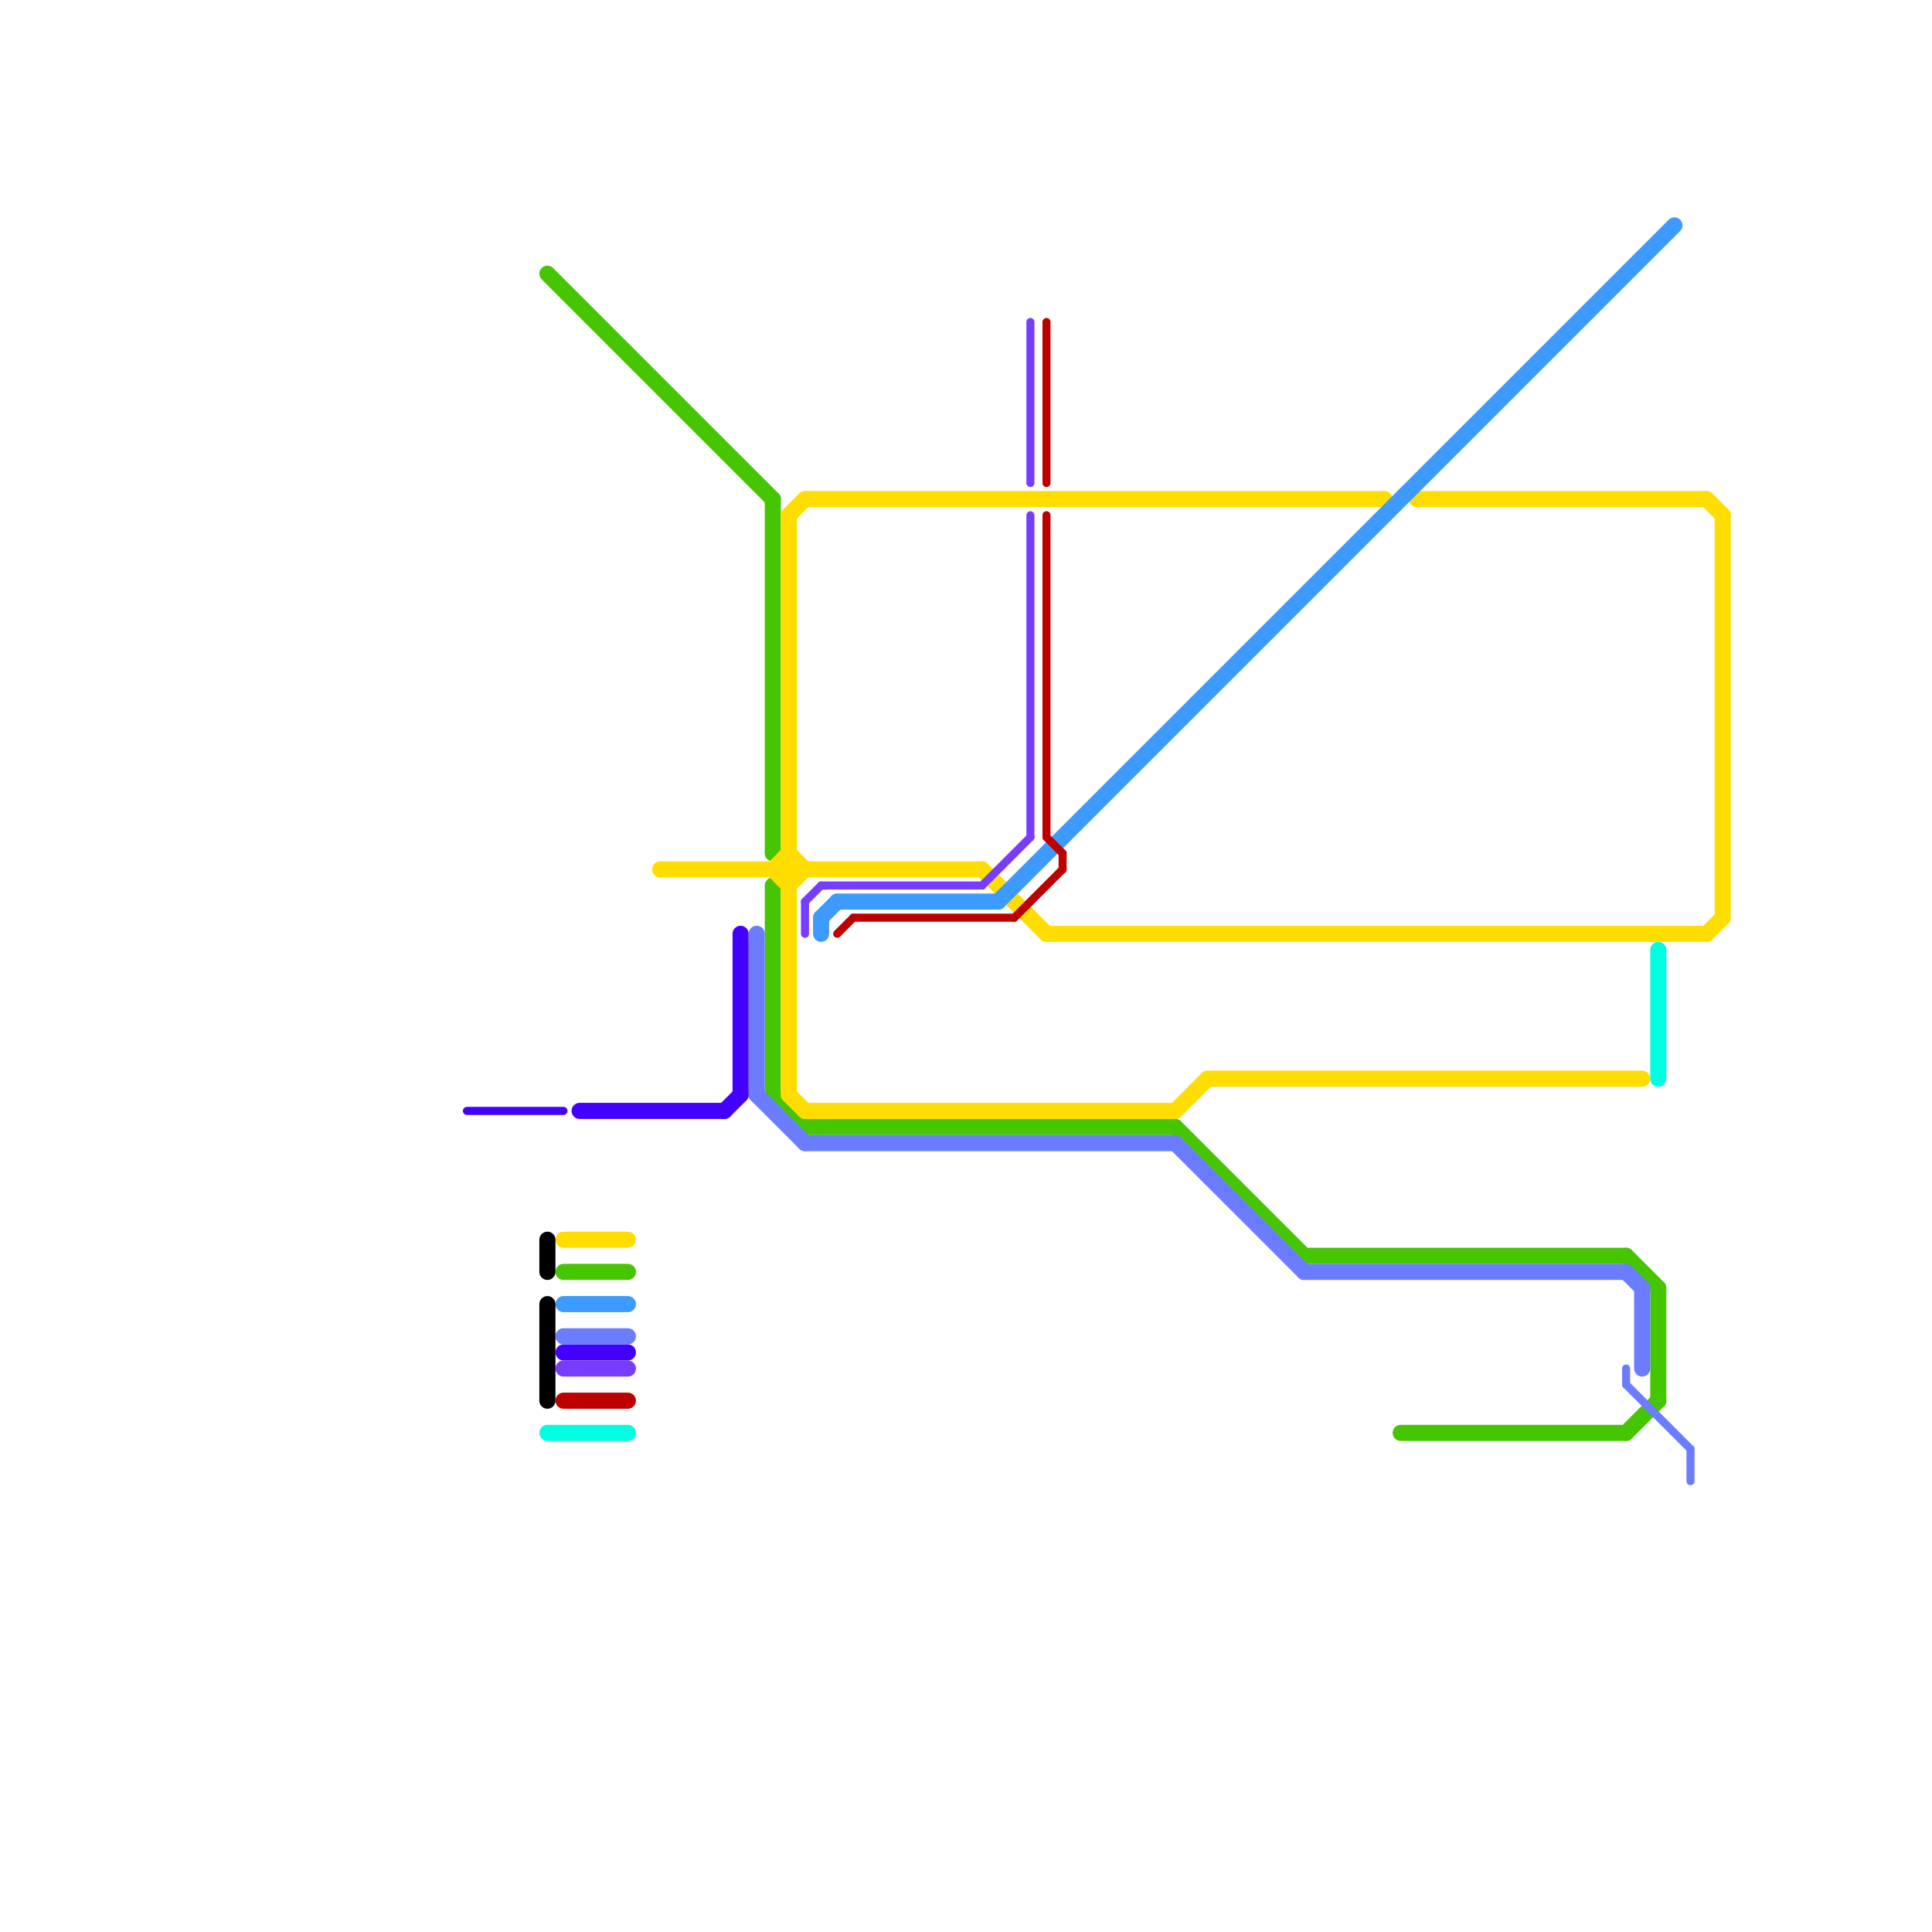 
<svg version="1.1" xmlns="http://www.w3.org/2000/svg" viewBox="0 0 120 120">
<style>text { font: 1px Helvetica; font-weight: 600; white-space: pre; dominant-baseline: central; } line { stroke-width: 1; fill: none; stroke-linecap: round; stroke-linejoin: round; } .c0 { stroke: #46c502 } .c1 { stroke: #ffdd00 } .c2 { stroke: #4400ff } .c3 { stroke: #6b7cff } .c4 { stroke: #773dff } .c5 { stroke: #3d9bff } .c6 { stroke: #bd0000 } .c7 { stroke: #00ffe1 } .c8 { stroke: #000000 } .w1 { stroke-width: 1; }.w3 { stroke-width: .5; }</style><defs><g id="ct-xf"><circle r="0.5" fill="#fff" stroke="#000" stroke-width="0.2"/></g><g id="ct"><circle r="0.5" fill="#fff" stroke="#000" stroke-width="0.1"/></g></defs><line class="c0 " x1="48" y1="68" x2="50" y2="70"/><line class="c0 " x1="48" y1="55" x2="48" y2="68"/><line class="c0 " x1="34" y1="17" x2="48" y2="31"/><line class="c0 " x1="101" y1="89" x2="103" y2="87"/><line class="c0 " x1="50" y1="70" x2="73" y2="70"/><line class="c0 " x1="35" y1="79" x2="39" y2="79"/><line class="c0 " x1="101" y1="78" x2="103" y2="80"/><line class="c0 " x1="87" y1="89" x2="101" y2="89"/><line class="c0 " x1="81" y1="78" x2="101" y2="78"/><line class="c0 " x1="103" y1="80" x2="103" y2="87"/><line class="c0 " x1="48" y1="31" x2="48" y2="53"/><line class="c0 " x1="73" y1="70" x2="81" y2="78"/><line class="c1 " x1="73" y1="69" x2="75" y2="67"/><line class="c1 " x1="48" y1="54" x2="49" y2="53"/><line class="c1 " x1="49" y1="53" x2="50" y2="54"/><line class="c1 " x1="49" y1="55" x2="50" y2="54"/><line class="c1 " x1="50" y1="31" x2="86" y2="31"/><line class="c1 " x1="107" y1="32" x2="107" y2="57"/><line class="c1 " x1="49" y1="32" x2="50" y2="31"/><line class="c1 " x1="50" y1="69" x2="73" y2="69"/><line class="c1 " x1="49" y1="68" x2="50" y2="69"/><line class="c1 " x1="48" y1="54" x2="49" y2="55"/><line class="c1 " x1="75" y1="67" x2="102" y2="67"/><line class="c1 " x1="49" y1="32" x2="49" y2="68"/><line class="c1 " x1="106" y1="31" x2="107" y2="32"/><line class="c1 " x1="88" y1="31" x2="106" y2="31"/><line class="c1 " x1="106" y1="58" x2="107" y2="57"/><line class="c1 " x1="65" y1="58" x2="106" y2="58"/><line class="c1 " x1="35" y1="77" x2="39" y2="77"/><line class="c1 " x1="61" y1="54" x2="65" y2="58"/><line class="c1 " x1="41" y1="54" x2="61" y2="54"/><line class="c2 " x1="35" y1="84" x2="39" y2="84"/><line class="c2 " x1="45" y1="69" x2="46" y2="68"/><line class="c2 " x1="46" y1="58" x2="46" y2="68"/><line class="c2 " x1="36" y1="69" x2="45" y2="69"/><line class="c2 w3" x1="29" y1="69" x2="35" y2="69"/><line class="c3 " x1="101" y1="79" x2="102" y2="80"/><line class="c3 " x1="73" y1="71" x2="81" y2="79"/><line class="c3 " x1="81" y1="79" x2="101" y2="79"/><line class="c3 " x1="102" y1="80" x2="102" y2="85"/><line class="c3 " x1="50" y1="71" x2="73" y2="71"/><line class="c3 " x1="35" y1="83" x2="39" y2="83"/><line class="c3 " x1="47" y1="58" x2="47" y2="68"/><line class="c3 " x1="47" y1="68" x2="50" y2="71"/><line class="c3 w3" x1="101" y1="86" x2="105" y2="90"/><line class="c3 w3" x1="105" y1="90" x2="105" y2="92"/><line class="c3 w3" x1="101" y1="85" x2="101" y2="86"/><line class="c4 " x1="35" y1="85" x2="39" y2="85"/><line class="c4 w3" x1="50" y1="56" x2="50" y2="58"/><line class="c4 w3" x1="64" y1="20" x2="64" y2="30"/><line class="c4 w3" x1="50" y1="56" x2="51" y2="55"/><line class="c4 w3" x1="64" y1="32" x2="64" y2="52"/><line class="c4 w3" x1="61" y1="55" x2="64" y2="52"/><line class="c4 w3" x1="51" y1="55" x2="61" y2="55"/><line class="c5 " x1="51" y1="57" x2="51" y2="58"/><line class="c5 " x1="35" y1="81" x2="39" y2="81"/><line class="c5 " x1="52" y1="56" x2="62" y2="56"/><line class="c5 " x1="62" y1="56" x2="104" y2="14"/><line class="c5 " x1="51" y1="57" x2="52" y2="56"/><line class="c6 " x1="35" y1="87" x2="39" y2="87"/><line class="c6 w3" x1="53" y1="57" x2="63" y2="57"/><line class="c6 w3" x1="65" y1="52" x2="66" y2="53"/><line class="c6 w3" x1="66" y1="53" x2="66" y2="54"/><line class="c6 w3" x1="65" y1="20" x2="65" y2="30"/><line class="c6 w3" x1="65" y1="32" x2="65" y2="52"/><line class="c6 w3" x1="52" y1="58" x2="53" y2="57"/><line class="c6 w3" x1="63" y1="57" x2="66" y2="54"/><line class="c7 " x1="103" y1="59" x2="103" y2="67"/><line class="c7 " x1="34" y1="89" x2="39" y2="89"/><line class="c8 " x1="34" y1="81" x2="34" y2="87"/><line class="c8 " x1="34" y1="77" x2="34" y2="79"/>
</svg>
